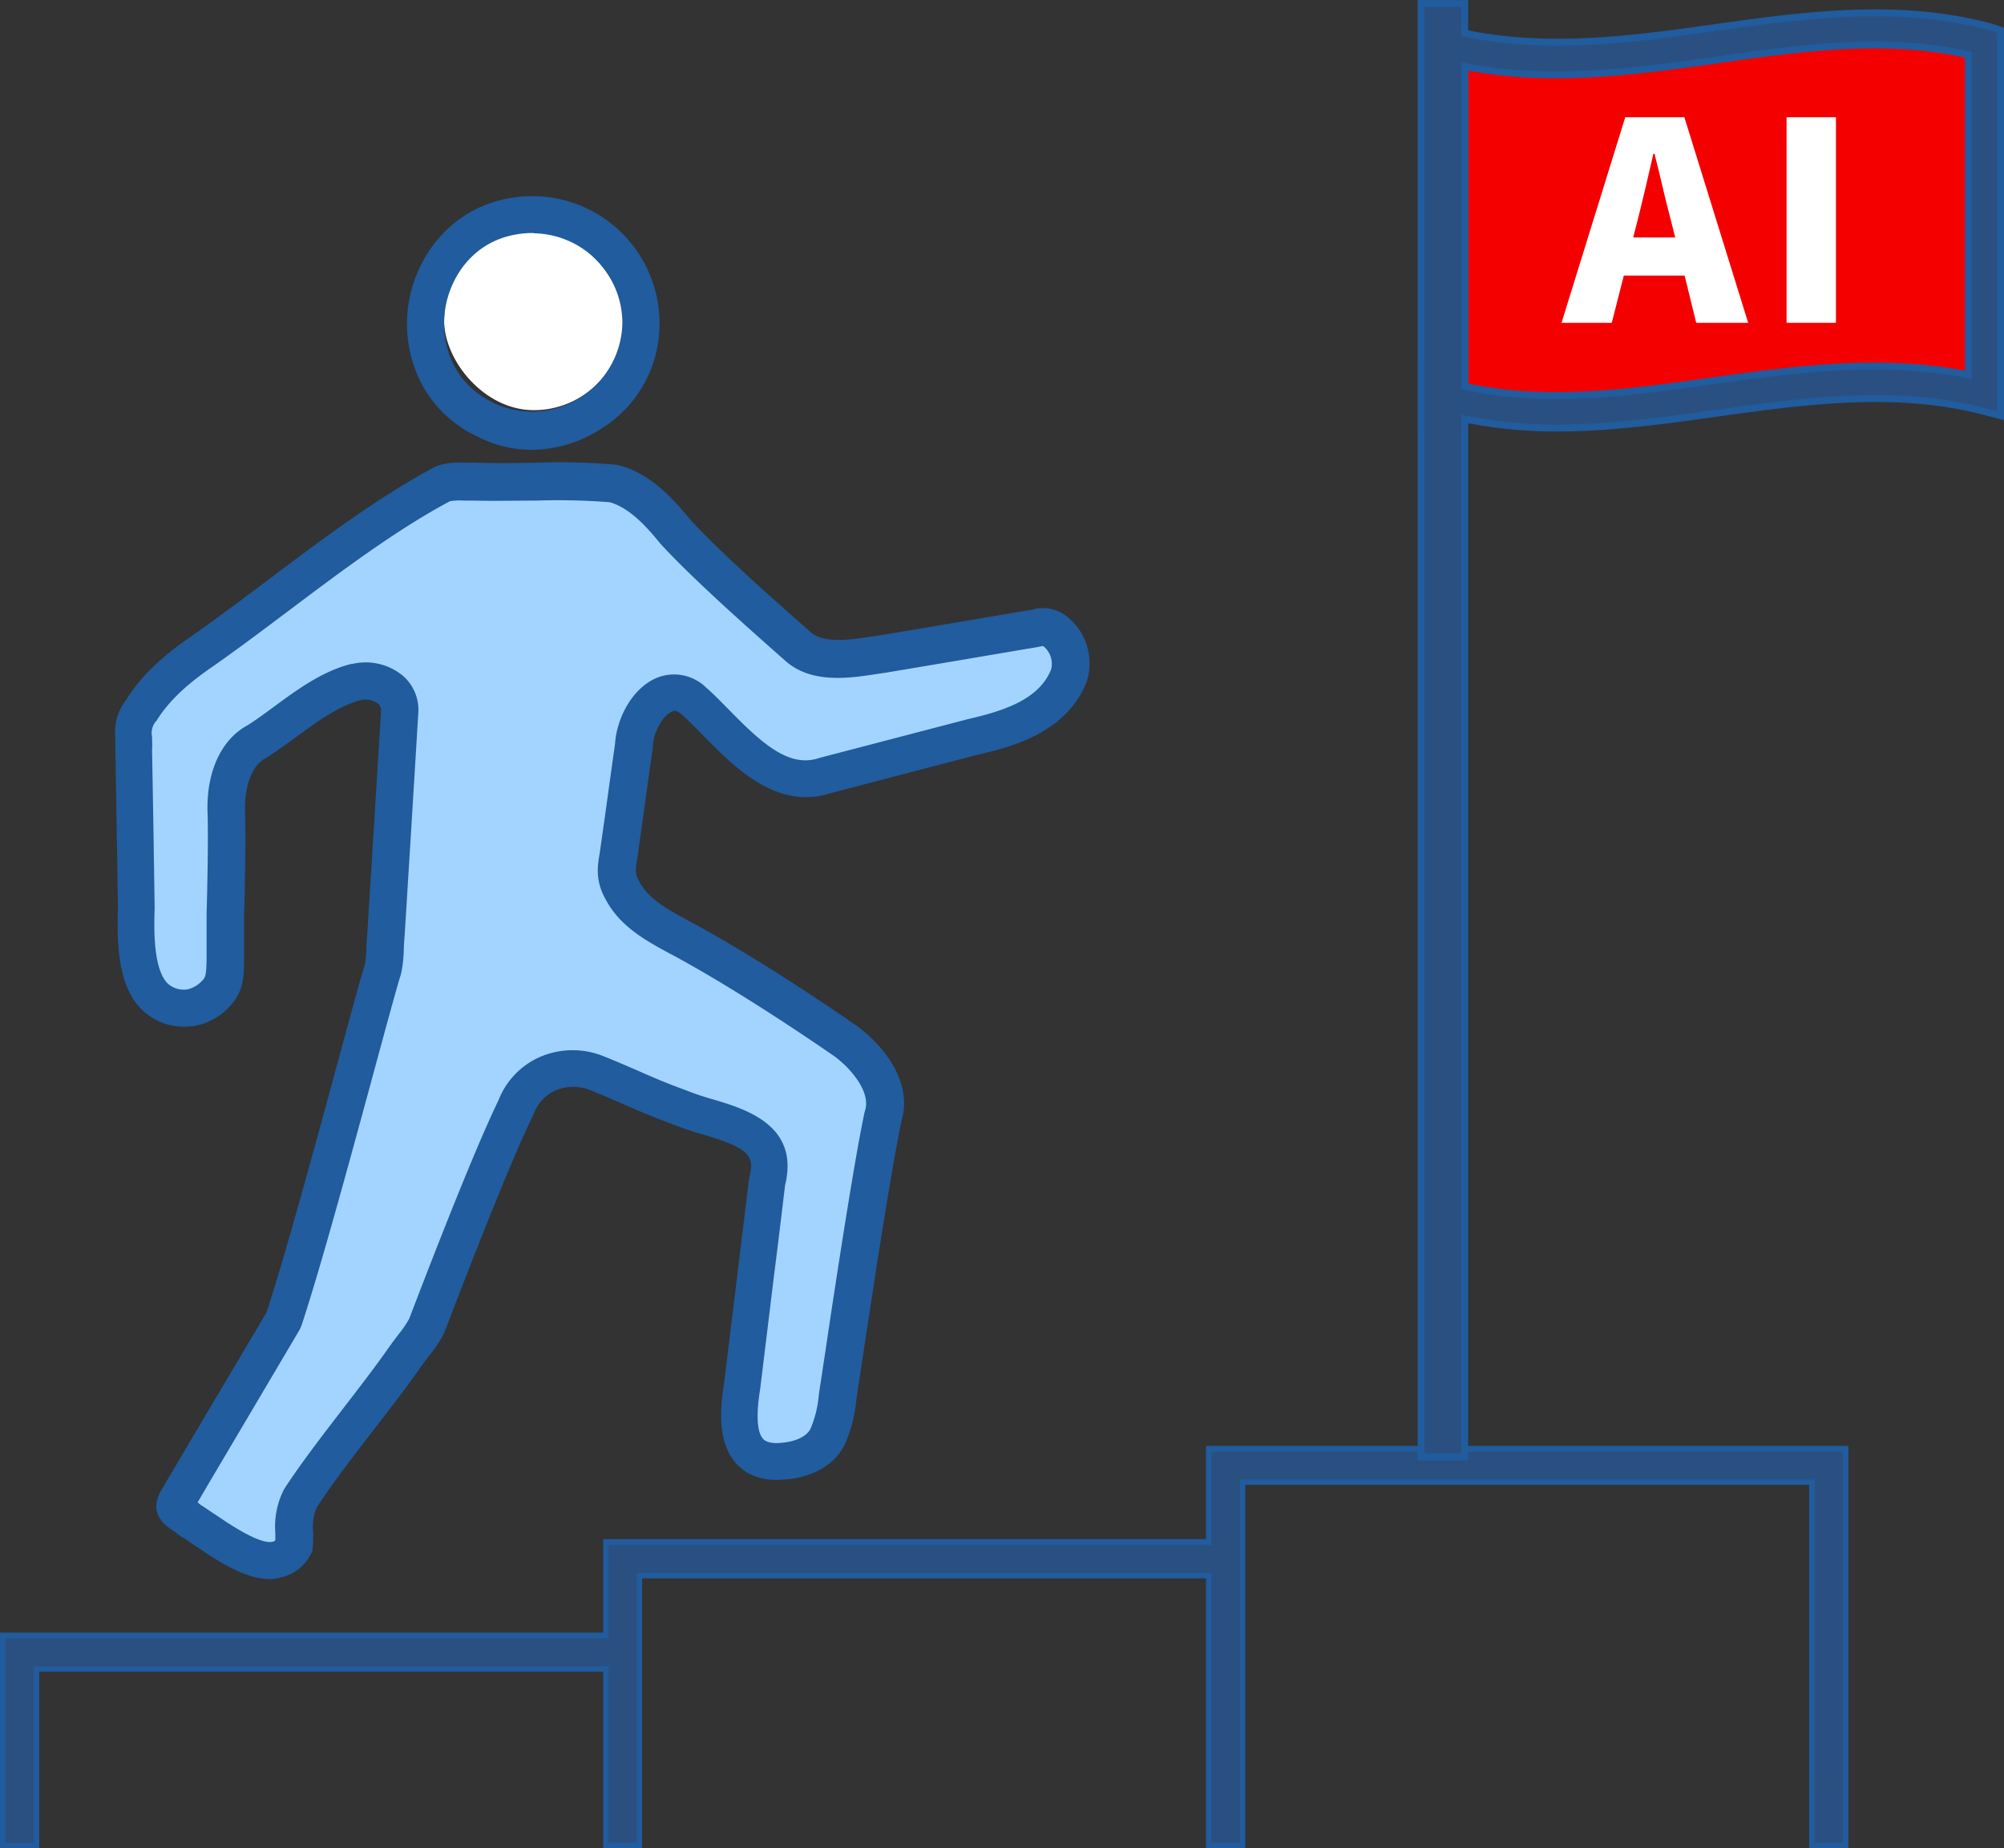 <svg xmlns="http://www.w3.org/2000/svg" viewBox="0 0 332.92 306.97"><rect x="0" y="0" width="332.92" height="306.97" fill="#333333" stroke="none"/><defs><style>.cls-1,.cls-4{fill:#2a5082;}.cls-2{fill:#205c9e;}.cls-3{fill:#f40000;}.cls-4{stroke:#205c9e;stroke-miterlimit:10;stroke-width:1.15px;}.cls-5{fill:#fff;}.cls-6{fill:#a3d4ff;}</style></defs><g id="图层_2" data-name="图层 2"><g id="图层_7" data-name="图层 7"><polygon class="cls-1" points="306.62 240.6 306.62 306.53 301 306.53 301 246.19 206.43 246.19 206.43 306.53 200.8 306.53 200.8 261.72 106.23 261.72 106.23 306.53 100.64 306.53 100.64 277.21 6.07 277.21 6.07 306.53 0.45 306.53 0.45 271.63 100.64 271.63 100.64 256.09 200.8 256.09 200.8 240.6 306.62 240.6"/><path class="cls-2" d="M307.07,307h-6.52V246.63H206.87V307h-6.51V262.16H106.67V307H100.2V277.66H6.52V307H0V271.18H100.2V255.65H200.36V240.16H307.07Zm-5.63-.88h4.74v-65H201.25v15.49H101.09v15.53H.89v34H5.63V276.77h95.46v29.32h4.69V261.27h95.47v44.82H206V245.74h95.46Z"/><polyline class="cls-3" points="240.83 4.54 256.21 11.83 284.42 8.18 313.14 4.54 326.95 6.93 329.55 26.62 326.95 65.16 307.12 60.33 285.5 65.16 274.96 65.16 263.35 68.13 243.33 63.64"/><path class="cls-4" d="M330.39,4.38c-15.31-4-30.73-1.85-45.53.21-13.47,1.9-27.6,3.85-41.53.92V.58h-7.25V242h7.25V69.6a77.73,77.73,0,0,0,15.26,1.5c9,0,17.94-1.24,26.63-2.47,14.44-2,29.29-4.06,43.74-.46l3.39.87V5ZM327,62.25c-14.39-2.87-28.63-.92-42.5,1-13.47,1.9-27.5,3.91-41.12.93V11.06c14.44,2.78,28.63.77,42.35-1.18S313.43,6,327,9.11Z"/><rect class="cls-5" x="73.78" y="38.34" width="29.79" height="29.79" rx="14.89"/><path class="cls-2" d="M88.29,74.71A19.29,19.29,0,0,1,80,72.84C69.56,68.25,66.43,57.91,68,49.71S76.22,33.07,87.64,32.6a21.11,21.11,0,0,1,21.92,20.85v.31A20.38,20.38,0,0,1,99.89,71.2,21.4,21.4,0,0,1,88.29,74.71Zm.42-36c-.26,0-.51,0-.77,0-8.64.35-12.87,6.73-13.89,12.09s.59,12.89,8.49,16.37a15,15,0,0,0,20.85-13.37v-.42A14.95,14.95,0,0,0,88.71,38.75Z"/><path class="cls-6" d="M73.81,80.24c1.2-.4,2.42-.26,5-.27,8.11.28,17.5-.36,23.11.36,4.17,1.06,7.49,4.61,10.13,7.85,5.35,5.88,14.62,14,20.33,19.09,3.66,3.39,9.74,2,14.28,1.36,6.76-1.13,18.35-3.1,23.77-4,2.66-.37,3.15-.88,4.75.24a6.79,6.79,0,0,1,2.31,7.47c-2.6,6.51-9.72,8.67-16,10.12L137,128.86c-8.93,2.94-16.18-7.54-21.73-12.41-4.92-4.26-9.72,2.36-10,7.34-.62,4.38-2.07,14.86-2.56,18.28-.39,2.22-.58,3.69.68,5.91,2.11,4,6.39,6,10.33,8.19,10.52,5.72,22.45,13.8,26.72,16.77,3.37,2.46,7.76,7.55,6.21,12.43-1.25,5.83-3.2,18-4.87,28.89-.94,6-1.59,10.54-2.36,15.6-.59,3.55-.57,5.64-2,8.72-1.25,2.68-4.47,3.93-7.36,4.13-8,.77-7.85-6.57-6.92-12.34,1.08-8.73,3.64-29.79,4.18-34.1,2.41-9.31-8.06-9.56-14.57-12.32-5.62-2-8.54-3.6-13.61-5.63A10.17,10.17,0,0,0,85.68,184c-4.84,9.94-13.81,33.65-14.84,36.29-1.06,2-2,2.89-3.82,5.46-4.91,7-12.57,16.12-17.16,23.18-1.58,3-.82,5.52-1.09,8-3.53,6.36-13.31-2.1-17.12-4.33-2.17-1.7-3.08-1.71-2.31-3.23,2.38-4.1,15.6-26.39,17.75-30.07C52,204.51,61.75,166.75,63.59,161a46.12,46.12,0,0,0,.52-5.93c.6-9.92,2-32.11,2.24-36.62.33-3.65-3.15-6-7.16-5.18-6,1.53-11.35,6.68-16.42,9.87-4.2,2.21-5.34,7.69-5.1,12.32.12,5.08-.08,13.43-.17,16.53-.09,2.47,0,5.07-.07,7.62,0,2.81-.16,4.19-2.11,5.92a7.54,7.54,0,0,1-3.82,1.88c-9,.65-9.08-9.82-8.87-16.56-.12-8.45-.27-17.93-.42-26.22.13-3.09-.66-3.93,1.21-6.59a34.08,34.08,0,0,1,9.71-9.55C45.92,99.61,59.74,87.74,73.61,80.3Z"/><path class="cls-2" d="M44.89,262.29c-4.34,0-9-3.2-12.58-5.62-.86-.59-1.62-1.11-2.22-1.46l-.35-.23c-.45-.36-.84-.63-1.16-.86-1.14-.79-3.81-2.64-2-6.2,1.5-2.59,6.75-11.46,11.22-19L44.27,218c3.11-9.44,8.16-28,11.86-41.66,2.09-7.69,3.75-13.81,4.47-16.09a16.35,16.35,0,0,0,.27-2.7c0-.73.07-1.58.16-2.71l1-16.08c.55-8.87,1.1-17.79,1.26-20.46a1.54,1.54,0,0,0-.46-1.4,3.57,3.57,0,0,0-3-.59c-3.62,1-7.18,3.57-10.64,6.11-1.57,1.15-3.2,2.35-4.81,3.36l-.21.13c-2.83,1.48-3.64,5.83-3.45,9.41.14,5.69-.11,15-.17,16.79,0,1.52,0,3.07,0,4.62,0,1,0,2,0,3-.05,2.82-.1,5.47-3.14,8.18A10.56,10.56,0,0,1,32,170.46l-.24,0a10,10,0,0,1-8.06-2.63c-4-3.8-4.32-10.46-4.11-17.1-.12-8.3-.27-17.78-.43-26.06v-.2c0-.73,0-1.32,0-1.83a8.76,8.76,0,0,1,1.79-6.39c2.88-4.64,7.11-8,10.46-10.3,4.21-2.93,8.45-6.12,12.95-9.49,9-6.79,18.37-13.82,27.85-18.9l.69-.28a12.86,12.86,0,0,1,4.36-.43h1.64c3.38.12,6.86.08,10.23,0a106.66,106.66,0,0,1,13.29.35l.37.07c5,1.28,8.76,5.21,11.76,8.9,4.94,5.41,13.62,13.09,19.37,18.17l.62.55c2.22,2.06,6.49,1.41,10.25.84l1.55-.23c6.69-1.11,18.27-3.08,23.68-4,.65-.09,1.11-.17,1.49-.24a6.29,6.29,0,0,1,5.56,1l.16.13a9.93,9.93,0,0,1,3.27,10.93c-3.46,8.66-13.05,10.88-18.2,12.07l-24.38,6.37c-8.89,2.86-16-4.39-21.19-9.68-1.23-1.26-2.4-2.45-3.44-3.37s-1.42-.61-1.7-.49c-1.51.65-3,3.4-3.14,5.65l0,.29c-.35,2.52-1,7.06-1.55,11.11l-1,7.17c-.36,2.05-.42,2.67.31,4,1.53,2.9,4.73,4.63,8.12,6.46l1,.54c11.59,6.31,24.52,15.22,27,16.95,4.65,3.39,9.32,9.5,7.44,15.74-1,4.8-2.64,14.41-4.81,28.57-.58,3.78-1.06,6.95-1.52,10l-.84,5.57c-.14.88-.25,1.64-.35,2.34a23.5,23.5,0,0,1-1.85,7.19c-1.6,3.41-5.32,5.62-10,5.94-3.4.33-6.15-.53-8-2.56-3.27-3.48-2.78-9.29-2.12-13.35l2.28-18.66c.84-6.87,1.61-13.18,1.87-15.33l.08-.4c.94-3.62-.36-4.8-7.72-7a47,47,0,0,1-5.06-1.71c-3.28-1.19-5.78-2.28-8.2-3.34-1.65-.72-3.33-1.46-5.36-2.27a7.54,7.54,0,0,0-5.86,0,6.79,6.79,0,0,0-3.63,3.86l-.12.26c-2.81,5.78-7.56,17.36-14.1,34.42l-.77,1.95a23,23,0,0,1-2.38,3.57c-.47.61-1,1.3-1.65,2.22-2.16,3.08-4.76,6.46-7.51,10-3.43,4.46-7,9.06-9.51,12.95a8.05,8.05,0,0,0-.62,4.08,20.23,20.23,0,0,1-.07,2.67l-.07.61-.3.54a7.28,7.28,0,0,1-4.73,3.71A8.2,8.2,0,0,1,44.89,262.29ZM33.39,250c.67.4,1.48,1,2.4,1.58,2.39,1.63,7.37,5,9.52,4.5a.78.78,0,0,0,.43-.24c0-.37,0-.77,0-1.18a13.58,13.58,0,0,1,1.4-7.2l.13-.23c2.68-4.11,6.34-8.87,9.88-13.47,2.71-3.51,5.26-6.83,7.34-9.8.71-1,1.3-1.78,1.82-2.45A17.83,17.83,0,0,0,68,219l.55-1.45c2.46-6.39,9.9-25.78,14.26-34.79a13,13,0,0,1,6.87-7.19,13.68,13.68,0,0,1,10.64-.11c2.1.84,3.84,1.6,5.55,2.34,2.43,1.07,4.74,2.08,8,3.26a44.31,44.31,0,0,0,4.56,1.54c5.41,1.61,14.43,4.29,12,14.24-.29,2.31-1,8.46-1.86,15.14l-2.29,18.78c-.88,5.46-.21,7.49.51,8.26.53.56,1.56.77,3,.63,1.84-.13,4.14-.82,4.87-2.37a17.79,17.79,0,0,0,1.35-5.46c.11-.76.22-1.57.37-2.47l.83-5.5c.46-3.09.93-6.28,1.52-10.06,2.21-14.41,3.86-24.18,4.9-29.06l.08-.28c1-3.15-2.5-7.11-5.09-9-2.38-1.65-15.07-10.39-26.38-16.55l-1-.53c-3.85-2.08-8.22-4.45-10.59-8.92-1.82-3.2-1.38-5.69-1-7.89l1-7.06c.55-4,1.17-8.45,1.53-11,.25-4,2.71-9.1,6.86-10.88a7.61,7.61,0,0,1,8.19,1.51c1.24,1.08,2.48,2.35,3.8,3.69,5.47,5.59,10,9.73,14.94,8.12l.19-.06,24.55-6.41c5.7-1.32,11.86-3.14,13.91-8.28a3.73,3.73,0,0,0-1.31-3.87l-.07,0c-.21,0-.44.08-.72.13-.46.08-1,.18-1.67.28-5.32.9-16.92,2.88-23.69,4l-1.55.23c-4.63.71-11,1.67-15.32-2.36l-.57-.5c-5.85-5.17-14.68-13-20-18.78-2.42-3-5.22-6-8.43-6.9a111.25,111.25,0,0,0-12.24-.27c-3.44,0-7,.08-10.38,0-.53,0-1.11,0-1.62,0a9.36,9.36,0,0,0-2.3.1C65.85,88,56.78,94.81,48,101.41c-4.54,3.41-8.83,6.64-13.12,9.62-2.86,2-6.47,4.81-8.85,8.64a3,3,0,0,0-.77,2.69c0,.65.06,1.39,0,2.3.16,8.28.31,17.72.43,26.15-.1,3.14-.31,10.16,2.21,12.59a4,4,0,0,0,3.21.94,4.57,4.57,0,0,0,2.13-1.11c.91-.82,1-1,1.08-3.68,0-.93,0-1.89,0-2.85,0-1.62,0-3.25,0-4.82.05-1.76.3-10.9.18-16.35-.37-7,2.1-12.61,6.62-15.06,1.4-.88,2.84-1.94,4.36-3.06,3.77-2.77,8-5.91,12.86-7.13l.18,0A9.71,9.71,0,0,1,67,112.3a7.54,7.54,0,0,1,2.47,6.43c-.15,2.59-.7,11.5-1.24,20.38l-1,16.15c-.09,1.08-.13,1.86-.15,2.52a21.24,21.24,0,0,1-.43,3.85l-.08.31c-.64,2-2.4,8.49-4.44,16-3.76,13.84-8.9,32.79-12.07,42.3l-.26.58c-.88,1.5-3.58,6.06-6.63,11.22-3.86,6.53-8.3,14-10.34,17.51Z"/><path class="cls-5" d="M279.86,45.77h-10.1l-2,7.85h-8.35L270,19.47h9.82l10.6,34.15h-8.63Zm-1.56-6.33-.73-2.89c-.92-3.4-1.79-7.48-2.71-11h-.19c-.82,3.58-1.74,7.57-2.61,11l-.74,2.89Z"/><path class="cls-5" d="M296.8,19.47H305V53.62H296.8Z"/></g></g></svg>